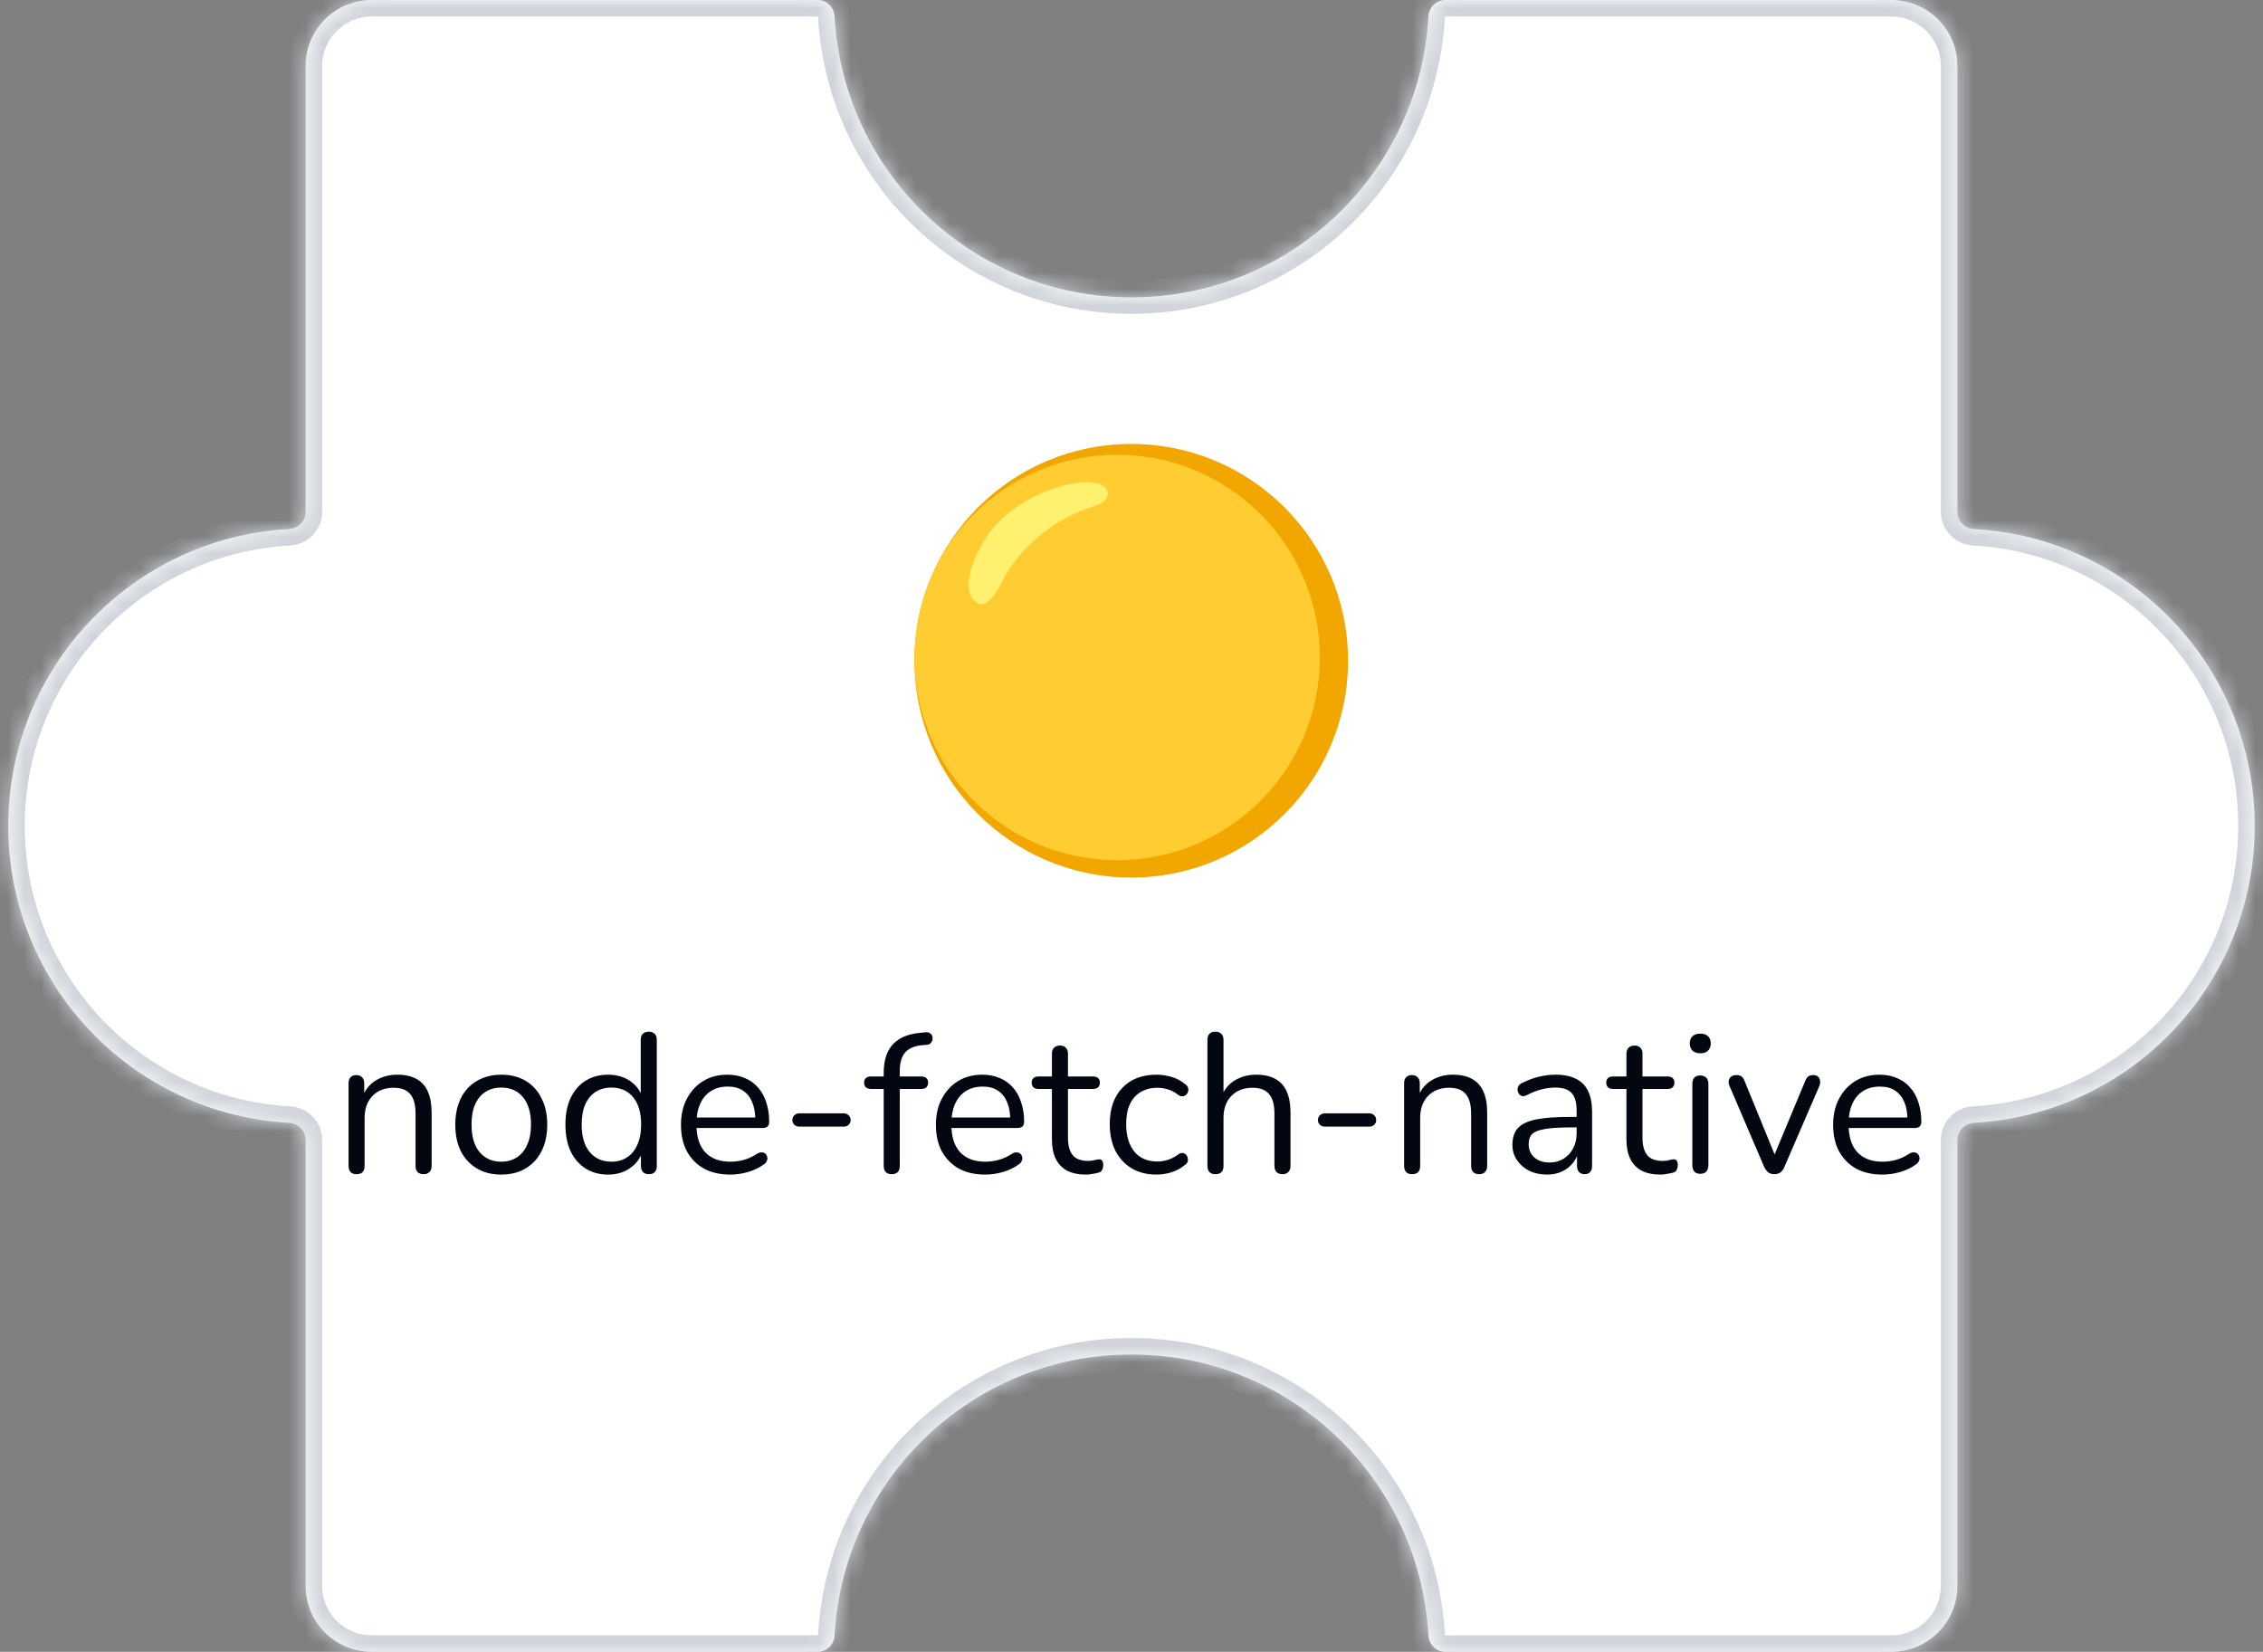 <svg width="137" height="100" viewBox="0 0 137 100" fill="none" xmlns="http://www.w3.org/2000/svg">
<rect x="0" y="0" width="137" height="100" fill="#808080" stroke="none"/>
<mask id="path-1-inside-1_673_10145" fill="white">
<path fill-rule="evenodd" clip-rule="evenodd" d="M87.5 0C86.948 0 86.503 0.448 86.473 1C85.954 10.476 78.106 18 68.5 18C58.894 18 51.046 10.476 50.527 1C50.497 0.448 50.052 0 49.5 0L22.5 0C20.291 0 18.5 1.791 18.5 4L18.5 31C18.5 31.552 18.052 31.997 17.5 32.027C8.024 32.546 0.5 40.394 0.5 50C0.5 59.606 8.024 67.454 17.5 67.973C18.052 68.003 18.5 68.448 18.5 69L18.5 96C18.5 98.209 20.291 100 22.5 100L49.5 100C50.052 100 50.497 99.552 50.527 99C51.046 89.524 58.894 82 68.5 82C78.106 82 85.954 89.524 86.473 99C86.503 99.552 86.948 100 87.5 100H114.5C116.709 100 118.5 98.209 118.5 96L118.5 69C118.5 68.448 118.948 68.003 119.5 67.973C128.976 67.454 136.5 59.606 136.5 50C136.5 40.394 128.976 32.546 119.5 32.027C118.948 31.997 118.5 31.552 118.5 31L118.5 4C118.5 1.791 116.709 0 114.5 0L87.5 0Z"/>
</mask>
<path fill-rule="evenodd" clip-rule="evenodd" d="M87.5 0C86.948 0 86.503 0.448 86.473 1C85.954 10.476 78.106 18 68.5 18C58.894 18 51.046 10.476 50.527 1C50.497 0.448 50.052 0 49.5 0L22.5 0C20.291 0 18.5 1.791 18.5 4L18.5 31C18.5 31.552 18.052 31.997 17.5 32.027C8.024 32.546 0.5 40.394 0.5 50C0.5 59.606 8.024 67.454 17.5 67.973C18.052 68.003 18.5 68.448 18.5 69L18.5 96C18.5 98.209 20.291 100 22.5 100L49.5 100C50.052 100 50.497 99.552 50.527 99C51.046 89.524 58.894 82 68.5 82C78.106 82 85.954 89.524 86.473 99C86.503 99.552 86.948 100 87.5 100H114.5C116.709 100 118.5 98.209 118.5 96L118.5 69C118.5 68.448 118.948 68.003 119.5 67.973C128.976 67.454 136.5 59.606 136.5 50C136.5 40.394 128.976 32.546 119.5 32.027C118.948 31.997 118.5 31.552 118.5 31L118.5 4C118.5 1.791 116.709 0 114.5 0L87.5 0Z" fill="#FFFFFF" fill-opacity="1"/>
<path d="M18.5 4L17.5 4L17.5 4L18.5 4ZM18.5 96L17.5 96V96H18.5ZM118.5 4H119.5H118.5ZM114.5 0V1V0ZM119.5 32.027L119.555 31.029L119.5 32.027ZM118.5 31H117.5H118.5ZM119.5 67.973L119.555 68.971L119.5 67.973ZM50.527 99L49.529 98.945L50.527 99ZM18.5 31L17.5 31L18.5 31ZM17.5 32.027L17.445 31.029L17.5 32.027ZM17.5 67.973L17.445 68.971L17.5 67.973ZM18.5 69L17.5 69L18.5 69ZM50.527 1L49.529 1.055L50.527 1ZM86.473 99L85.474 99.055L86.473 99ZM86.473 1L85.474 0.945L86.473 1ZM68.5 19C78.64 19 86.924 11.058 87.471 1.055L85.474 0.945C84.984 9.894 77.572 17 68.5 17V19ZM49.529 1.055C50.077 11.058 58.36 19 68.5 19V17C59.428 17 52.016 9.894 51.526 0.945L49.529 1.055ZM22.5 1L49.5 1V-1L22.5 -1V1ZM19.5 4C19.5 2.343 20.843 1 22.5 1V-1C19.739 -1 17.5 1.239 17.5 4L19.5 4ZM19.5 31L19.5 4L17.5 4L17.5 31L19.5 31ZM1.5 50C1.5 40.928 8.606 33.516 17.555 33.026L17.445 31.029C7.442 31.576 -0.5 39.86 -0.5 50H1.5ZM17.555 66.974C8.606 66.484 1.5 59.072 1.5 50H-0.5C-0.5 60.14 7.442 68.424 17.445 68.971L17.555 66.974ZM19.5 96L19.5 69L17.5 69L17.5 96L19.5 96ZM22.5 99C20.843 99 19.5 97.657 19.5 96H17.5C17.5 98.761 19.739 101 22.5 101L22.5 99ZM49.5 99L22.5 99L22.5 101L49.5 101V99ZM68.5 81C58.36 81 50.077 88.942 49.529 98.945L51.526 99.055C52.016 90.106 59.428 83 68.5 83V81ZM87.471 98.945C86.924 88.942 78.64 81 68.5 81V83C77.572 83 84.984 90.106 85.474 99.055L87.471 98.945ZM114.5 99H87.5V101H114.5V99ZM117.5 96C117.5 97.657 116.157 99 114.5 99V101C117.261 101 119.5 98.761 119.5 96H117.5ZM117.5 69L117.5 96H119.5L119.5 69H117.5ZM135.5 50C135.5 59.072 128.394 66.484 119.445 66.974L119.555 68.971C129.558 68.424 137.5 60.14 137.5 50H135.5ZM119.445 33.026C128.394 33.516 135.5 40.928 135.5 50H137.5C137.5 39.86 129.558 31.576 119.555 31.029L119.445 33.026ZM117.5 4L117.5 31L119.5 31L119.5 4L117.5 4ZM114.5 1C116.157 1 117.5 2.343 117.5 4H119.5C119.5 1.239 117.261 -1 114.5 -1V1ZM87.5 1L114.5 1V-1L87.5 -1V1ZM119.555 31.029C119.533 31.028 119.516 31.019 119.506 31.008C119.501 31.003 119.5 31 119.5 31C119.5 31 119.5 31 119.5 31.001C119.5 31.001 119.5 31.001 119.5 31H117.5C117.5 32.118 118.399 32.968 119.445 33.026L119.555 31.029ZM119.5 69C119.5 68.999 119.5 68.999 119.5 68.999C119.5 69 119.5 69 119.5 69C119.5 69 119.501 68.997 119.506 68.992C119.516 68.981 119.533 68.972 119.555 68.971L119.445 66.974C118.399 67.031 117.5 67.882 117.5 69H119.5ZM49.5 101C50.618 101 51.468 100.101 51.526 99.055L49.529 98.945C49.528 98.967 49.519 98.984 49.508 98.994C49.503 98.999 49.5 99 49.5 99C49.5 99 49.5 99 49.501 99C49.501 99 49.501 99 49.5 99V101ZM17.5 31C17.5 31.001 17.5 31.001 17.5 31.001C17.5 31 17.5 31 17.5 31C17.5 31 17.499 31.003 17.494 31.008C17.484 31.019 17.467 31.028 17.445 31.029L17.555 33.026C18.601 32.968 19.5 32.118 19.5 31L17.5 31ZM17.445 68.971C17.467 68.972 17.484 68.981 17.494 68.992C17.499 68.997 17.5 69 17.5 69C17.5 69 17.5 69 17.5 68.999C17.5 68.999 17.5 68.999 17.5 69L19.5 69C19.5 67.882 18.601 67.031 17.555 66.974L17.445 68.971ZM51.526 0.945C51.468 -0.101 50.618 -1 49.5 -1V1C49.501 1 49.501 1 49.501 1C49.5 1 49.5 1 49.5 1C49.5 1 49.503 1.001 49.508 1.006C49.519 1.016 49.528 1.033 49.529 1.055L51.526 0.945ZM85.474 99.055C85.531 100.101 86.382 101 87.5 101V99C87.499 99 87.499 99 87.499 99C87.5 99 87.5 99 87.5 99C87.5 99 87.497 98.999 87.492 98.994C87.481 98.984 87.472 98.967 87.471 98.945L85.474 99.055ZM87.471 1.055C87.472 1.033 87.481 1.016 87.492 1.006C87.497 1.001 87.5 1 87.5 1C87.5 1 87.5 1 87.499 1C87.499 1 87.499 1 87.5 1V-1C86.382 -1 85.531 -0.101 85.474 0.945L87.471 1.055Z" fill="#D1D5DB" mask="url(#path-1-inside-1_673_10145)"/>
<path d="M21.581 71.084C21.422 71.084 21.302 71.04 21.221 70.952C21.142 70.864 21.102 70.74 21.102 70.58V65.576C21.102 65.416 21.142 65.296 21.221 65.216C21.302 65.128 21.418 65.084 21.57 65.084C21.721 65.084 21.837 65.128 21.918 65.216C22.006 65.296 22.049 65.416 22.049 65.576V66.608L21.918 66.464C22.085 66 22.358 65.652 22.733 65.42C23.117 65.18 23.558 65.06 24.053 65.06C24.517 65.06 24.901 65.144 25.206 65.312C25.517 65.48 25.75 65.736 25.901 66.08C26.053 66.416 26.13 66.844 26.13 67.364V70.58C26.13 70.74 26.085 70.864 25.997 70.952C25.918 71.04 25.802 71.084 25.649 71.084C25.489 71.084 25.366 71.04 25.277 70.952C25.198 70.864 25.157 70.74 25.157 70.58V67.424C25.157 66.88 25.049 66.484 24.834 66.236C24.625 65.98 24.29 65.852 23.826 65.852C23.29 65.852 22.861 66.02 22.541 66.356C22.23 66.684 22.073 67.124 22.073 67.676V70.58C22.073 70.916 21.91 71.084 21.581 71.084ZM30.346 71.108C29.778 71.108 29.286 70.984 28.87 70.736C28.454 70.488 28.13 70.14 27.898 69.692C27.674 69.236 27.562 68.7 27.562 68.084C27.562 67.62 27.626 67.204 27.754 66.836C27.882 66.46 28.07 66.14 28.318 65.876C28.566 65.612 28.858 65.412 29.194 65.276C29.538 65.132 29.922 65.06 30.346 65.06C30.914 65.06 31.406 65.184 31.822 65.432C32.238 65.68 32.558 66.032 32.782 66.488C33.014 66.936 33.13 67.468 33.13 68.084C33.13 68.548 33.066 68.964 32.938 69.332C32.81 69.7 32.622 70.02 32.374 70.292C32.126 70.556 31.83 70.76 31.486 70.904C31.15 71.04 30.77 71.108 30.346 71.108ZM30.346 70.328C30.706 70.328 31.022 70.24 31.294 70.064C31.566 69.888 31.774 69.632 31.918 69.296C32.07 68.96 32.146 68.556 32.146 68.084C32.146 67.356 31.982 66.8 31.654 66.416C31.334 66.032 30.898 65.84 30.346 65.84C29.978 65.84 29.658 65.928 29.386 66.104C29.122 66.272 28.914 66.524 28.762 66.86C28.618 67.188 28.546 67.596 28.546 68.084C28.546 68.804 28.71 69.36 29.038 69.752C29.366 70.136 29.802 70.328 30.346 70.328ZM36.81 71.108C36.29 71.108 35.834 70.984 35.442 70.736C35.058 70.488 34.758 70.14 34.542 69.692C34.334 69.236 34.23 68.7 34.23 68.084C34.23 67.46 34.334 66.924 34.542 66.476C34.758 66.02 35.058 65.672 35.442 65.432C35.834 65.184 36.29 65.06 36.81 65.06C37.338 65.06 37.79 65.192 38.166 65.456C38.542 65.72 38.794 66.076 38.922 66.524H38.79V62.948C38.79 62.788 38.83 62.668 38.91 62.588C38.998 62.5 39.122 62.456 39.282 62.456C39.434 62.456 39.55 62.5 39.63 62.588C39.718 62.668 39.762 62.788 39.762 62.948V70.58C39.762 70.74 39.722 70.864 39.642 70.952C39.562 71.04 39.442 71.084 39.282 71.084C39.13 71.084 39.01 71.04 38.922 70.952C38.842 70.864 38.802 70.74 38.802 70.58V69.44L38.934 69.608C38.806 70.064 38.55 70.428 38.166 70.7C37.79 70.972 37.338 71.108 36.81 71.108ZM37.014 70.328C37.374 70.328 37.69 70.24 37.962 70.064C38.234 69.888 38.442 69.632 38.586 69.296C38.738 68.96 38.814 68.556 38.814 68.084C38.814 67.356 38.65 66.8 38.322 66.416C38.002 66.032 37.566 65.84 37.014 65.84C36.646 65.84 36.326 65.928 36.054 66.104C35.79 66.272 35.582 66.524 35.43 66.86C35.286 67.188 35.214 67.596 35.214 68.084C35.214 68.804 35.378 69.36 35.706 69.752C36.034 70.136 36.47 70.328 37.014 70.328ZM44.214 71.108C43.598 71.108 43.066 70.988 42.618 70.748C42.178 70.5 41.834 70.152 41.586 69.704C41.346 69.256 41.226 68.72 41.226 68.096C41.226 67.488 41.346 66.96 41.586 66.512C41.826 66.056 42.154 65.7 42.57 65.444C42.994 65.188 43.482 65.06 44.034 65.06C44.426 65.06 44.778 65.128 45.09 65.264C45.402 65.392 45.666 65.58 45.882 65.828C46.106 66.076 46.274 66.376 46.386 66.728C46.506 67.08 46.566 67.476 46.566 67.916C46.566 68.044 46.53 68.14 46.458 68.204C46.386 68.26 46.282 68.288 46.146 68.288H41.97V67.652H45.918L45.726 67.808C45.726 67.376 45.662 67.012 45.534 66.716C45.406 66.412 45.218 66.18 44.97 66.02C44.73 65.86 44.426 65.78 44.058 65.78C43.65 65.78 43.302 65.876 43.014 66.068C42.734 66.252 42.522 66.512 42.378 66.848C42.234 67.176 42.162 67.56 42.162 68V68.072C42.162 68.808 42.338 69.368 42.69 69.752C43.05 70.136 43.558 70.328 44.214 70.328C44.486 70.328 44.754 70.292 45.018 70.22C45.29 70.148 45.554 70.028 45.81 69.86C45.922 69.788 46.022 69.756 46.11 69.764C46.206 69.764 46.282 69.792 46.338 69.848C46.394 69.896 46.43 69.96 46.446 70.04C46.47 70.112 46.462 70.192 46.422 70.28C46.39 70.368 46.322 70.444 46.218 70.508C45.954 70.7 45.642 70.848 45.282 70.952C44.922 71.056 44.566 71.108 44.214 71.108ZM48.389 68.204C48.27 68.204 48.169 68.168 48.09 68.096C48.01 68.016 47.969 67.92 47.969 67.808C47.969 67.688 48.01 67.592 48.09 67.52C48.169 67.44 48.27 67.4 48.389 67.4H51.09C51.202 67.4 51.297 67.44 51.377 67.52C51.458 67.592 51.498 67.688 51.498 67.808C51.498 67.92 51.458 68.016 51.377 68.096C51.297 68.168 51.202 68.204 51.09 68.204H48.389ZM53.979 71.084C53.827 71.084 53.707 71.04 53.619 70.952C53.539 70.864 53.499 70.74 53.499 70.58V65.924H52.731C52.603 65.924 52.499 65.892 52.419 65.828C52.347 65.756 52.311 65.66 52.311 65.54C52.311 65.42 52.347 65.328 52.419 65.264C52.499 65.2 52.603 65.168 52.731 65.168H53.763L53.499 65.42V64.964C53.499 64.204 53.683 63.624 54.051 63.224C54.427 62.824 54.975 62.592 55.695 62.528L56.043 62.492C56.155 62.484 56.243 62.504 56.307 62.552C56.379 62.6 56.423 62.66 56.439 62.732C56.463 62.804 56.467 62.88 56.451 62.96C56.435 63.032 56.399 63.096 56.343 63.152C56.287 63.208 56.219 63.24 56.139 63.248L55.863 63.272C55.375 63.312 55.019 63.46 54.795 63.716C54.579 63.972 54.471 64.348 54.471 64.844V65.348L54.327 65.168H55.767C55.903 65.168 56.007 65.2 56.079 65.264C56.151 65.328 56.187 65.42 56.187 65.54C56.187 65.66 56.151 65.756 56.079 65.828C56.007 65.892 55.903 65.924 55.767 65.924H54.471V70.58C54.471 70.916 54.307 71.084 53.979 71.084ZM59.647 71.108C59.031 71.108 58.499 70.988 58.051 70.748C57.611 70.5 57.267 70.152 57.019 69.704C56.779 69.256 56.659 68.72 56.659 68.096C56.659 67.488 56.779 66.96 57.019 66.512C57.259 66.056 57.587 65.7 58.003 65.444C58.427 65.188 58.915 65.06 59.467 65.06C59.859 65.06 60.211 65.128 60.523 65.264C60.835 65.392 61.099 65.58 61.315 65.828C61.539 66.076 61.707 66.376 61.819 66.728C61.939 67.08 61.999 67.476 61.999 67.916C61.999 68.044 61.963 68.14 61.891 68.204C61.819 68.26 61.715 68.288 61.579 68.288H57.403V67.652H61.351L61.159 67.808C61.159 67.376 61.095 67.012 60.967 66.716C60.839 66.412 60.651 66.18 60.403 66.02C60.163 65.86 59.859 65.78 59.491 65.78C59.083 65.78 58.735 65.876 58.447 66.068C58.167 66.252 57.955 66.512 57.811 66.848C57.667 67.176 57.595 67.56 57.595 68V68.072C57.595 68.808 57.771 69.368 58.123 69.752C58.483 70.136 58.991 70.328 59.647 70.328C59.919 70.328 60.187 70.292 60.451 70.22C60.723 70.148 60.987 70.028 61.243 69.86C61.355 69.788 61.455 69.756 61.543 69.764C61.639 69.764 61.715 69.792 61.771 69.848C61.827 69.896 61.863 69.96 61.879 70.04C61.903 70.112 61.895 70.192 61.855 70.28C61.823 70.368 61.755 70.444 61.651 70.508C61.387 70.7 61.075 70.848 60.715 70.952C60.355 71.056 59.999 71.108 59.647 71.108ZM65.746 71.108C65.29 71.108 64.906 71.028 64.594 70.868C64.29 70.7 64.062 70.46 63.91 70.148C63.758 69.828 63.682 69.44 63.682 68.984V65.924H62.878C62.742 65.924 62.638 65.892 62.566 65.828C62.494 65.756 62.458 65.66 62.458 65.54C62.458 65.42 62.494 65.328 62.566 65.264C62.638 65.2 62.742 65.168 62.878 65.168H63.682V63.788C63.682 63.628 63.726 63.508 63.814 63.428C63.902 63.34 64.022 63.296 64.174 63.296C64.326 63.296 64.442 63.34 64.522 63.428C64.61 63.508 64.654 63.628 64.654 63.788V65.168H66.166C66.302 65.168 66.406 65.2 66.478 65.264C66.55 65.328 66.586 65.42 66.586 65.54C66.586 65.66 66.55 65.756 66.478 65.828C66.406 65.892 66.302 65.924 66.166 65.924H64.654V68.888C64.654 69.344 64.75 69.692 64.942 69.932C65.134 70.164 65.446 70.28 65.878 70.28C66.03 70.28 66.158 70.264 66.262 70.232C66.374 70.2 66.466 70.184 66.538 70.184C66.61 70.176 66.67 70.2 66.718 70.256C66.766 70.312 66.79 70.408 66.79 70.544C66.79 70.64 66.77 70.728 66.73 70.808C66.698 70.888 66.638 70.944 66.55 70.976C66.454 71.008 66.326 71.036 66.166 71.06C66.014 71.092 65.874 71.108 65.746 71.108ZM70.015 71.108C69.431 71.108 68.927 70.98 68.503 70.724C68.079 70.468 67.751 70.112 67.519 69.656C67.295 69.192 67.183 68.656 67.183 68.048C67.183 67.584 67.247 67.168 67.375 66.8C67.503 66.432 67.691 66.12 67.939 65.864C68.187 65.6 68.483 65.4 68.827 65.264C69.179 65.128 69.575 65.06 70.015 65.06C70.303 65.06 70.603 65.104 70.915 65.192C71.227 65.28 71.511 65.432 71.767 65.648C71.847 65.704 71.899 65.772 71.923 65.852C71.947 65.932 71.947 66.012 71.923 66.092C71.899 66.164 71.859 66.228 71.803 66.284C71.747 66.332 71.675 66.36 71.587 66.368C71.507 66.376 71.423 66.348 71.335 66.284C71.127 66.124 70.915 66.012 70.699 65.948C70.483 65.884 70.275 65.852 70.075 65.852C69.763 65.852 69.491 65.904 69.259 66.008C69.027 66.104 68.831 66.244 68.671 66.428C68.511 66.612 68.387 66.84 68.299 67.112C68.219 67.384 68.179 67.7 68.179 68.06C68.179 68.756 68.343 69.308 68.671 69.716C68.999 70.116 69.467 70.316 70.075 70.316C70.275 70.316 70.479 70.284 70.687 70.22C70.903 70.156 71.119 70.044 71.335 69.884C71.423 69.82 71.507 69.792 71.587 69.8C71.667 69.808 71.735 69.84 71.791 69.896C71.847 69.944 71.883 70.008 71.899 70.088C71.923 70.168 71.923 70.248 71.899 70.328C71.875 70.4 71.823 70.464 71.743 70.52C71.487 70.728 71.207 70.88 70.903 70.976C70.599 71.064 70.303 71.108 70.015 71.108ZM73.578 71.084C73.418 71.084 73.297 71.04 73.218 70.952C73.138 70.864 73.097 70.74 73.097 70.58V62.948C73.097 62.788 73.138 62.668 73.218 62.588C73.297 62.5 73.418 62.456 73.578 62.456C73.73 62.456 73.85 62.5 73.938 62.588C74.025 62.668 74.07 62.788 74.07 62.948V66.464H73.913C74.082 66 74.353 65.652 74.73 65.42C75.114 65.18 75.553 65.06 76.049 65.06C76.513 65.06 76.897 65.144 77.201 65.312C77.513 65.48 77.746 65.736 77.897 66.08C78.049 66.416 78.126 66.844 78.126 67.364V70.58C78.126 70.74 78.082 70.864 77.993 70.952C77.913 71.04 77.797 71.084 77.645 71.084C77.486 71.084 77.362 71.04 77.273 70.952C77.194 70.864 77.153 70.74 77.153 70.58V67.424C77.153 66.88 77.046 66.484 76.829 66.236C76.621 65.98 76.285 65.852 75.822 65.852C75.285 65.852 74.858 66.02 74.537 66.356C74.225 66.684 74.07 67.124 74.07 67.676V70.58C74.07 70.916 73.906 71.084 73.578 71.084ZM80.206 68.204C80.086 68.204 79.986 68.168 79.906 68.096C79.826 68.016 79.786 67.92 79.786 67.808C79.786 67.688 79.826 67.592 79.906 67.52C79.986 67.44 80.086 67.4 80.206 67.4H82.906C83.018 67.4 83.114 67.44 83.194 67.52C83.274 67.592 83.314 67.688 83.314 67.808C83.314 67.92 83.274 68.016 83.194 68.096C83.114 68.168 83.018 68.204 82.906 68.204H80.206ZM85.484 71.084C85.324 71.084 85.204 71.04 85.124 70.952C85.044 70.864 85.004 70.74 85.004 70.58V65.576C85.004 65.416 85.044 65.296 85.124 65.216C85.204 65.128 85.32 65.084 85.472 65.084C85.624 65.084 85.74 65.128 85.82 65.216C85.908 65.296 85.952 65.416 85.952 65.576V66.608L85.82 66.464C85.988 66 86.26 65.652 86.636 65.42C87.02 65.18 87.46 65.06 87.956 65.06C88.42 65.06 88.804 65.144 89.108 65.312C89.42 65.48 89.652 65.736 89.804 66.08C89.956 66.416 90.032 66.844 90.032 67.364V70.58C90.032 70.74 89.988 70.864 89.9 70.952C89.82 71.04 89.704 71.084 89.552 71.084C89.392 71.084 89.268 71.04 89.18 70.952C89.1 70.864 89.06 70.74 89.06 70.58V67.424C89.06 66.88 88.952 66.484 88.736 66.236C88.528 65.98 88.192 65.852 87.728 65.852C87.192 65.852 86.764 66.02 86.444 66.356C86.132 66.684 85.976 67.124 85.976 67.676V70.58C85.976 70.916 85.812 71.084 85.484 71.084ZM93.66 71.108C93.26 71.108 92.9 71.032 92.58 70.88C92.268 70.72 92.02 70.504 91.836 70.232C91.652 69.96 91.56 69.656 91.56 69.32C91.56 68.888 91.668 68.548 91.884 68.3C92.108 68.052 92.472 67.876 92.976 67.772C93.488 67.668 94.184 67.616 95.064 67.616H95.604V68.252H95.076C94.428 68.252 93.916 68.284 93.54 68.348C93.172 68.404 92.912 68.504 92.76 68.648C92.616 68.792 92.544 68.996 92.544 69.26C92.544 69.588 92.656 69.856 92.88 70.064C93.112 70.272 93.424 70.376 93.816 70.376C94.136 70.376 94.416 70.3 94.656 70.148C94.904 69.996 95.096 69.788 95.232 69.524C95.376 69.26 95.448 68.956 95.448 68.612V67.244C95.448 66.748 95.348 66.392 95.148 66.176C94.948 65.952 94.62 65.84 94.164 65.84C93.884 65.84 93.604 65.876 93.324 65.948C93.044 66.02 92.748 66.136 92.436 66.296C92.324 66.352 92.228 66.372 92.148 66.356C92.068 66.332 92.004 66.288 91.956 66.224C91.908 66.16 91.88 66.088 91.872 66.008C91.864 65.92 91.88 65.836 91.92 65.756C91.968 65.676 92.04 65.612 92.136 65.564C92.488 65.388 92.836 65.26 93.18 65.18C93.524 65.1 93.852 65.06 94.164 65.06C94.668 65.06 95.084 65.144 95.412 65.312C95.74 65.472 95.984 65.72 96.144 66.056C96.304 66.384 96.384 66.808 96.384 67.328V70.58C96.384 70.74 96.344 70.864 96.264 70.952C96.192 71.04 96.084 71.084 95.94 71.084C95.788 71.084 95.672 71.04 95.592 70.952C95.512 70.864 95.472 70.74 95.472 70.58V69.644H95.58C95.516 69.948 95.392 70.208 95.208 70.424C95.032 70.64 94.812 70.808 94.548 70.928C94.284 71.048 93.988 71.108 93.66 71.108ZM100.527 71.108C100.071 71.108 99.687 71.028 99.375 70.868C99.071 70.7 98.843 70.46 98.691 70.148C98.539 69.828 98.463 69.44 98.463 68.984V65.924H97.659C97.523 65.924 97.419 65.892 97.347 65.828C97.275 65.756 97.239 65.66 97.239 65.54C97.239 65.42 97.275 65.328 97.347 65.264C97.419 65.2 97.523 65.168 97.659 65.168H98.463V63.788C98.463 63.628 98.507 63.508 98.595 63.428C98.683 63.34 98.803 63.296 98.955 63.296C99.107 63.296 99.223 63.34 99.303 63.428C99.391 63.508 99.435 63.628 99.435 63.788V65.168H100.947C101.083 65.168 101.187 65.2 101.259 65.264C101.331 65.328 101.367 65.42 101.367 65.54C101.367 65.66 101.331 65.756 101.259 65.828C101.187 65.892 101.083 65.924 100.947 65.924H99.435V68.888C99.435 69.344 99.531 69.692 99.723 69.932C99.915 70.164 100.227 70.28 100.659 70.28C100.811 70.28 100.939 70.264 101.043 70.232C101.155 70.2 101.247 70.184 101.319 70.184C101.391 70.176 101.451 70.2 101.499 70.256C101.547 70.312 101.571 70.408 101.571 70.544C101.571 70.64 101.551 70.728 101.511 70.808C101.479 70.888 101.419 70.944 101.331 70.976C101.235 71.008 101.107 71.036 100.947 71.06C100.795 71.092 100.655 71.108 100.527 71.108ZM102.933 71.06C102.773 71.06 102.653 71.016 102.573 70.928C102.493 70.832 102.453 70.7 102.453 70.532V65.624C102.453 65.456 102.493 65.328 102.573 65.24C102.653 65.152 102.773 65.108 102.933 65.108C103.085 65.108 103.205 65.152 103.293 65.24C103.381 65.328 103.425 65.456 103.425 65.624V70.532C103.425 70.7 103.381 70.832 103.293 70.928C103.213 71.016 103.093 71.06 102.933 71.06ZM102.933 63.764C102.733 63.764 102.577 63.712 102.465 63.608C102.353 63.496 102.297 63.348 102.297 63.164C102.297 62.972 102.353 62.828 102.465 62.732C102.577 62.628 102.733 62.576 102.933 62.576C103.141 62.576 103.297 62.628 103.401 62.732C103.513 62.828 103.569 62.972 103.569 63.164C103.569 63.348 103.513 63.496 103.401 63.608C103.297 63.712 103.141 63.764 102.933 63.764ZM107.414 71.084C107.278 71.084 107.158 71.048 107.054 70.976C106.95 70.896 106.862 70.776 106.79 70.616L104.714 65.768C104.658 65.648 104.638 65.536 104.654 65.432C104.67 65.328 104.718 65.244 104.798 65.18C104.878 65.116 104.99 65.084 105.134 65.084C105.262 65.084 105.362 65.112 105.434 65.168C105.506 65.224 105.57 65.324 105.626 65.468L107.594 70.28H107.27L109.274 65.468C109.33 65.324 109.394 65.224 109.466 65.168C109.538 65.112 109.642 65.084 109.778 65.084C109.906 65.084 110.002 65.116 110.066 65.18C110.138 65.244 110.178 65.328 110.186 65.432C110.202 65.528 110.186 65.636 110.138 65.756L108.038 70.616C107.982 70.776 107.898 70.896 107.786 70.976C107.682 71.048 107.558 71.084 107.414 71.084ZM113.964 71.108C113.348 71.108 112.816 70.988 112.368 70.748C111.928 70.5 111.584 70.152 111.336 69.704C111.096 69.256 110.976 68.72 110.976 68.096C110.976 67.488 111.096 66.96 111.336 66.512C111.576 66.056 111.904 65.7 112.32 65.444C112.744 65.188 113.232 65.06 113.784 65.06C114.176 65.06 114.528 65.128 114.84 65.264C115.152 65.392 115.416 65.58 115.632 65.828C115.856 66.076 116.024 66.376 116.136 66.728C116.256 67.08 116.316 67.476 116.316 67.916C116.316 68.044 116.28 68.14 116.208 68.204C116.136 68.26 116.032 68.288 115.896 68.288H111.72V67.652H115.668L115.476 67.808C115.476 67.376 115.412 67.012 115.284 66.716C115.156 66.412 114.968 66.18 114.72 66.02C114.48 65.86 114.176 65.78 113.808 65.78C113.4 65.78 113.052 65.876 112.764 66.068C112.484 66.252 112.272 66.512 112.128 66.848C111.984 67.176 111.912 67.56 111.912 68V68.072C111.912 68.808 112.088 69.368 112.44 69.752C112.8 70.136 113.308 70.328 113.964 70.328C114.236 70.328 114.504 70.292 114.768 70.22C115.04 70.148 115.304 70.028 115.56 69.86C115.672 69.788 115.772 69.756 115.86 69.764C115.956 69.764 116.032 69.792 116.088 69.848C116.144 69.896 116.18 69.96 116.196 70.04C116.22 70.112 116.212 70.192 116.172 70.28C116.14 70.368 116.072 70.444 115.968 70.508C115.704 70.7 115.392 70.848 115.032 70.952C114.672 71.056 114.316 71.108 113.964 71.108Z" fill="#030712"/>
<path d="M68.485 53.125C75.733 53.125 81.61 47.249 81.61 40C81.61 32.751 75.733 26.875 68.485 26.875C61.236 26.875 55.36 32.751 55.36 40C55.36 47.249 61.236 53.125 68.485 53.125Z" fill="#F2A600"/>
<path d="M67.632 52.075C74.409 52.075 79.903 46.581 79.903 39.803C79.903 33.026 74.409 27.531 67.632 27.531C60.854 27.531 55.36 33.026 55.36 39.803C55.36 46.581 60.854 52.075 67.632 52.075Z" fill="#FFCC32"/>
<path d="M59.735 32.497C60.719 30.944 62.819 29.653 65.007 29.259C65.553 29.172 66.1 29.128 66.56 29.303C66.91 29.434 67.194 29.762 66.997 30.134C66.844 30.441 66.428 30.572 66.1 30.681C64.048 31.358 62.279 32.697 61.069 34.487C60.632 35.144 59.975 36.959 59.166 36.5C58.313 35.997 58.488 34.422 59.735 32.497Z" fill="#FFF170"/>
</svg>
